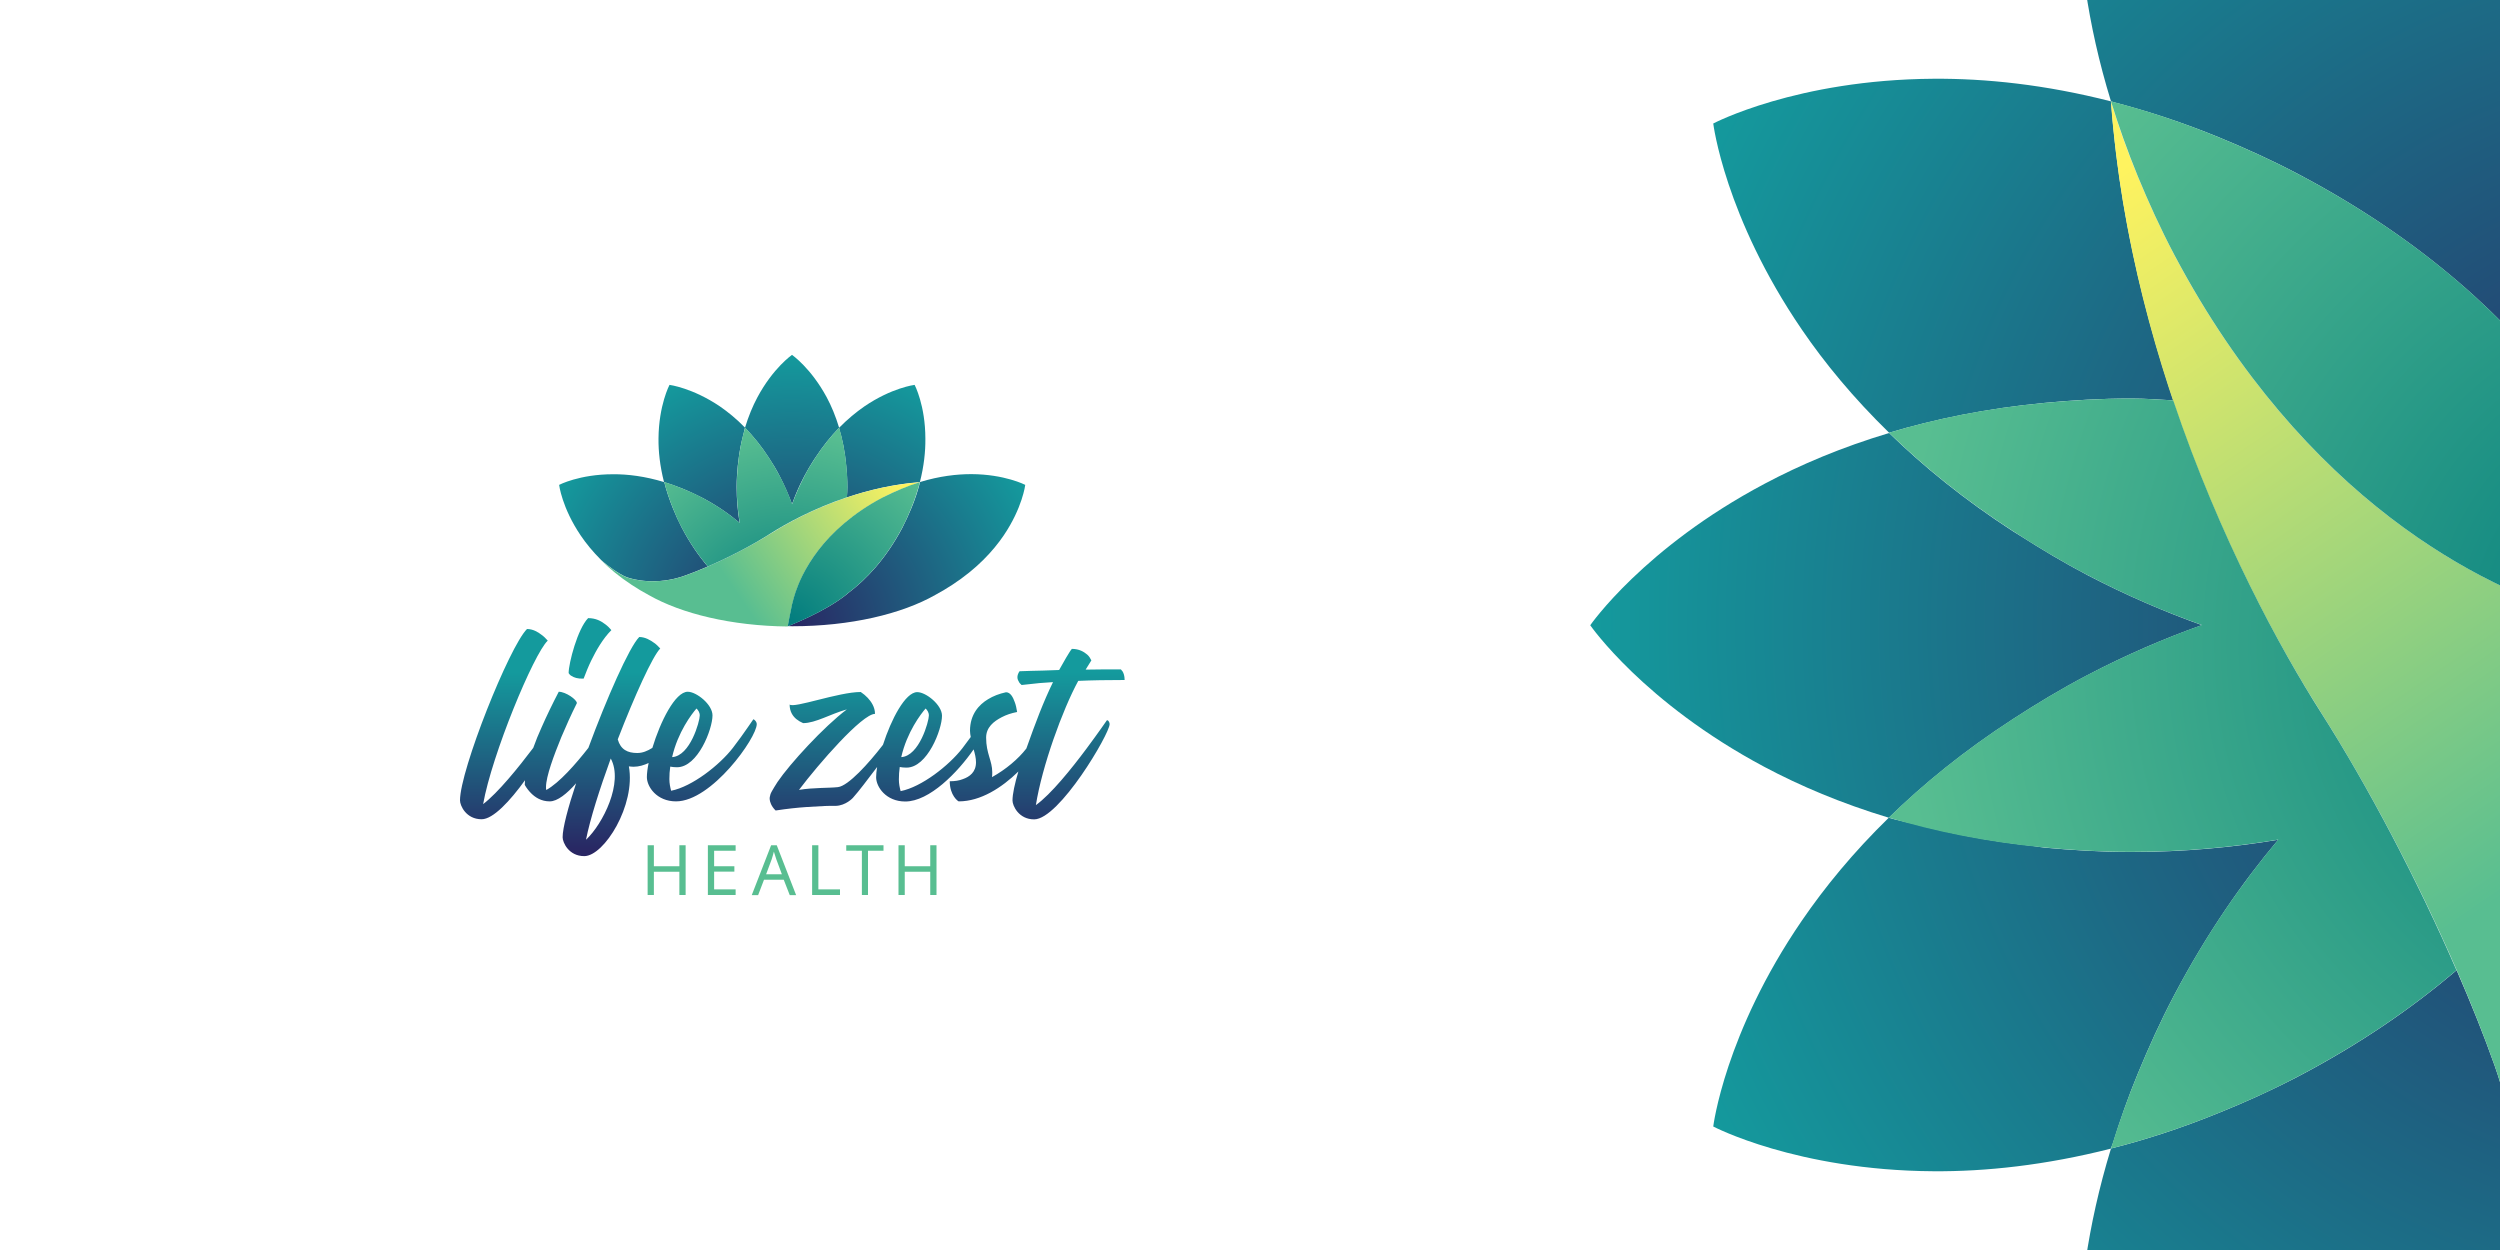 <?xml version="1.0" encoding="utf-8"?>
<!-- Generator: Adobe Illustrator 25.2.3, SVG Export Plug-In . SVG Version: 6.00 Build 0)  -->
<svg version="1.1" id="Layer_1" xmlns="http://www.w3.org/2000/svg" xmlns:xlink="http://www.w3.org/1999/xlink" x="0px" y="0px"
	 viewBox="0 0 2000 1000" style="enable-background:new 0 0 2000 1000;" xml:space="preserve">
<style type="text/css">
	.st0{fill:#FFFFFF;}
	.st1{fill:url(#SVGID_1_);}
	.st2{fill:url(#SVGID_2_);}
	.st3{fill:url(#SVGID_3_);}
	.st4{fill:url(#SVGID_4_);}
	.st5{fill:url(#SVGID_5_);}
	.st6{fill:url(#SVGID_6_);}
	.st7{fill:url(#SVGID_7_);}
	.st8{fill:url(#SVGID_8_);}
	.st9{fill:url(#SVGID_9_);}
	.st10{fill:url(#SVGID_10_);}
	.st11{fill:url(#SVGID_11_);}
	.st12{fill:#58BE91;}
	.st13{fill:url(#SVGID_12_);}
	.st14{fill:url(#SVGID_13_);}
	.st15{fill:url(#SVGID_14_);}
	.st16{fill:url(#SVGID_15_);}
	.st17{fill:url(#SVGID_16_);}
	.st18{fill:url(#SVGID_17_);}
	.st19{fill:url(#SVGID_18_);}
	.st20{fill:url(#SVGID_19_);}
	.st21{fill:url(#SVGID_20_);}
	.st22{fill:url(#SVGID_21_);}
</style>
<rect x="0" class="st0" width="2000" height="1000"/>
<g>
	<linearGradient id="SVGID_1_" gradientUnits="userSpaceOnUse" x1="633.665" y1="681.522" x2="633.665" y2="538.052">
		<stop  offset="0" style="stop-color:#292663"/>
		<stop  offset="1" style="stop-color:#149A9D"/>
	</linearGradient>
	<path class="st1" d="M457.3,540.8c-1-0.5-1.9-1.4-2.4-2.3c0-7.9,7.2-35.5,15.6-44c6.1,0,10.3,2.3,13.7,4.9c1.9,1.4,3.5,3,4.9,4.7
		c-6.8,6.8-12.1,16.1-16.1,24.3c-2.3,4.7-4.2,9.5-6.1,14.5C462,543.1,459.2,542,457.3,540.8z M604,576.3c0.7,0.7,1.4,1.8,1.4,3
		c0,10.9-36.1,61.8-64.6,61.8c-15.4,0-23.3-11.7-23.3-19.4c0-3,0.5-6.9,1.4-11.3c-3.7,1.7-7.7,3-12.1,3c-1.2,0-2.4-0.2-3.7-0.3
		c5.6,31-19.8,71.8-35.7,71.8c-12.4,0-17.3-10.9-17.3-15.1c0-7.4,4.3-23.7,10.8-43.2c-7.4,8.4-15,14.5-21.1,14.5
		c-6.8,0-11.6-3.2-14.9-6.5c-1.9-1.9-3.7-4.2-5.1-6.7c0-1.1,0.1-2.4,0.2-3.7c-11.9,16.5-25.5,31.2-34.7,31.2
		c-12.4,0-17.3-10.9-17.3-15.1c0-24.2,39.4-122.9,53.6-137.1c4.7,0,8.8,2.4,11.7,4.7c1.7,1.2,3.3,2.8,4.9,4.6
		c-11.2,10.5-44.7,91.2-51.7,130.8c11.9-9.1,28-29,40.1-45c2-5.6,4.3-11.3,6.7-16.5c4-9.1,8.6-18.6,13.7-28.4
		c5.6,0,14.5,6.3,14.5,9.1c-4.7,9.4-8.8,18.6-12.4,27.1c-6,14.7-12.3,31.5-12.3,40.1c0,0.9,0,1.7,0.2,2.3
		c10.5-5.8,23.6-20.8,33.7-33.7c14.5-39.3,32.7-80.7,40.7-88.7c4.7,0,8.9,2.5,11.9,4.7c1.8,1.2,3.3,2.8,4.9,4.5
		c-6.1,6.1-20.5,37.8-34,72.7c2.3,8.2,7.9,10.9,15.6,10.9c4.3,0,8.1-1.6,12.1-4.1c6.3-20.9,18.2-44.9,28.3-44.9
		c7,0,19.8,10.2,19.8,18.9c0,11-11.7,41.5-28.4,41.5c-2.1,0-3.8-0.2-5.4-0.5c-0.5,3.3-0.7,6.7-0.7,10c0,3.5,0.7,6.7,1.4,9.3
		c16.8-3.3,38.7-20.5,49.4-34.3c4.7-6.1,8.8-11.9,11.7-16.1l4.7-6.8C603.2,575.6,603.5,575.8,604,576.3z M488.6,606.8
		c-8.9,24.5-16.5,48.3-19.8,65C482.3,659.2,499,625.9,488.6,606.8z M537.7,605.7c14.5-0.9,22.1-28.7,22.1-33.3
		c0-2.6-1.4-4.4-2.6-5.6C553.4,571.1,542.2,585.8,537.7,605.7z M886.5,576.5c0.5,0.5,1.2,1.6,1.2,2.8c0,7.7-40.3,76.2-60.4,76.2
		c-12.3,0-17.3-10.9-17.3-15.1c0-5.2,1.8-13.5,4.7-23.2c-13.2,12.9-30.2,23.9-47.7,23.9c-0.5,0-7.2-4.7-7.2-16.1
		c4,0,7.5-0.5,10.5-1.7c5.4-1.9,10.5-5.6,10.5-13.5c0-3.4-0.9-6.9-1.9-10.3c-12.7,18.4-35.4,41.7-54.7,41.7
		c-15.4,0-23.3-11.7-23.3-19.4c0-2.3,0.3-5.1,0.8-8.2c-8,10.5-14.3,19-19.4,24.7c0,0-5.6,6.2-13.8,6.4c-6.3-0.1-10.2,0.1-23,0.9
		c-7.5,0.5-15.9,1.4-25,2.8c-3.7-3.5-4.6-7.4-4.7-8.6c-0.2-1.5,0-2.5,0.6-4.5c0.6-2,5.6-9.7,5.6-9.7s0,0,0,0
		c9.8-14.5,37.1-44.3,55.5-58.1c-13.3,3.7-25,11-35,11c-2.1-0.9-3.8-1.9-5.4-3.2c-2.8-2.3-5.4-6-5.4-11.7c3.3,3.3,39.1-10,56.9-10
		c2.1,1.4,4,3,5.6,4.7c2.8,3,5.8,7.4,5.8,12.8c-10.3,0-45.2,40.1-60.8,60.8c11.7-1.9,23.8-1.4,31.1-2.2c8.4-0.9,24.8-19.3,35.5-33.1
		c0.2-0.3,0.4-0.5,0.6-0.8c6.5-20.2,17.8-42.1,27.4-42.1c7,0,19.8,10.2,19.8,18.9c0,11-11.7,41.5-28.4,41.5c-2.1,0-3.9-0.2-5.4-0.5
		c-0.5,3.3-0.7,6.7-0.7,10c0,3.5,0.7,6.7,1.4,9.3c16.8-3.3,38.7-20.5,49.4-34.3c2.4-3.2,4.7-6.2,6.7-9c-0.3-1.6-0.6-3.3-0.6-5
		c0-13.1,7.2-20.9,14.4-25.2c4.2-2.6,8.9-4.4,14.4-5.6c3.5,0,5.6,3.9,7,7.9c0.9,2.3,1.4,4.9,1.9,7.9c-4.7,0.9-8.8,2.3-12.4,4.2
		c-6.3,3.3-12.4,8-12.4,16.3c0,12.8,4.9,18.4,4.9,27.7c0,1.2,0,2.6-0.2,3.9c11-6.1,21-14.5,27.5-22.9c0,0,0,0,0,0
		c7.3-20.6,13.5-37.1,21.3-53.1c-8.2,0.5-14.4,1-18.6,1.6l-6.5,0.7c-1-0.9-1.9-1.7-2.4-3c-1.2-1.9-1.6-4.5,0.7-8l8.8-0.3
		c5.6-0.2,13.1-0.2,22.9-0.7c3-5.4,8.6-15.3,10.2-16.9c5.8,0,9.6,2.3,12.3,4.6c1.4,1.2,2.4,2.8,3.3,4.6l-4.6,7.4
		c8.9-0.2,18.4-0.2,28.2-0.2l1.4,1.7c0.7,1.2,1.6,3.3,1.6,6.8c-14,0-26.1,0.2-37.1,0.7c-12.6,23.1-29,68.4-33.9,99.4
		c12.1-8.7,28.5-29.1,40.5-45.2c4.7-6.3,8.7-11.9,11.7-16.1c1.7-2.3,3.3-4.6,4.7-6.7L886.5,576.5z M721,605.7
		c14.5-0.9,22.1-28.7,22.1-33.3c0-2.6-1.4-4.4-2.6-5.6C736.7,571.1,725.5,585.8,721,605.7z"/>
	<g>
		<g>
			<radialGradient id="SVGID_2_" cx="633.682" cy="500.68" r="217.465" gradientUnits="userSpaceOnUse">
				<stop  offset="0" style="stop-color:#292663"/>
				<stop  offset="1" style="stop-color:#149A9D"/>
			</radialGradient>
			<path class="st2" d="M480.9,448c0.5,0.5,1.1,1,1.7,1.5C482.1,449,481.4,448.5,480.9,448z"/>
			<radialGradient id="SVGID_3_" cx="633.682" cy="500.68" r="217.465" gradientUnits="userSpaceOnUse">
				<stop  offset="0" style="stop-color:#292663"/>
				<stop  offset="1" style="stop-color:#149A9D"/>
			</radialGradient>
			<path class="st3" d="M447.3,387.9c0,0,2.2,18.2,17.2,40.4c4.3,6.4,9.7,13,16.4,19.7c4.6,4.3,14.7,11.5,20.1,13.6
				c5.5,2.2,24.5,6.9,46.6-1c5.9-2.1,12.2-4.6,18.6-7.4c-7.3-8.6-14.3-18.7-20.8-31.1c-2.7-5.3-5-10.3-7-15.3
				c-3-7.4-5.3-14.4-7-21.1c-15.4-4.7-29.3-6.4-41-6.3C463.5,379.4,447.3,387.9,447.3,387.9z"/>
			<radialGradient id="SVGID_4_" cx="633.682" cy="500.68" r="217.465" gradientUnits="userSpaceOnUse">
				<stop  offset="0" style="stop-color:#292663"/>
				<stop  offset="1" style="stop-color:#149A9D"/>
			</radialGradient>
			<path class="st4" d="M731.7,307.9c0,0-18.2,2.2-40.3,17.3c-6.5,4.5-13.3,10.1-20.2,17.1c0,0,0,0,0,0c0,0,0,0,0,0
				c2.7,9,4.8,19.1,5.8,30.4c0.5,5.4,0.9,10.9,0.9,16.9c0,2.9-0.2,5.5-0.4,8.3c17.6-5.9,37.3-10.6,58.4-12.2
				c3.3-12.9,4.5-24.6,4.4-34.7C740.3,324.2,731.7,307.9,731.7,307.9z"/>
			<radialGradient id="SVGID_5_" cx="633.682" cy="500.68" r="217.465" gradientUnits="userSpaceOnUse">
				<stop  offset="0" style="stop-color:#292663"/>
				<stop  offset="1" style="stop-color:#149A9D"/>
			</radialGradient>
			<path class="st5" d="M777.1,379.3c-11.8,0-25.6,1.6-41,6.3c-0.1,0.2-0.2,0.5-0.2,0.7c0,0,0,0,0,0c-1.7,6.5-3.9,13.4-6.9,20.5
				c-2.1,5-4.4,10.1-7.1,15.4c-13.2,24.9-28.8,41.3-43.3,52.2c-0.4,0.3-0.6,0.6-1,0.9c-17.9,14.5-47.1,25.5-47.2,25.6c0,0,0,0,0,0
				c1.2,0,2.3,0.1,3.4,0.1c46.4,0,87.6-9.8,114.5-25.1c4.9-2.6,9.4-5.4,13.6-8.1c19.4-12.7,32.4-26.7,41.1-39.5
				c15-22.2,17.2-40.4,17.2-40.4S803.8,379.4,777.1,379.3z"/>
			<radialGradient id="SVGID_6_" cx="633.632" cy="500.68" r="217.503" gradientUnits="userSpaceOnUse">
				<stop  offset="0" style="stop-color:#292663"/>
				<stop  offset="1" style="stop-color:#149A9D"/>
			</radialGradient>
			<path class="st6" d="M633.6,283.9c0,0-15.1,10.4-27.7,34c-3.7,6.9-7.1,15-9.9,24.3c0,0,0,0,0,0c0,0,0,0,0,0
				c6.5,6.7,13.1,14.7,19.2,24.2c3,4.5,5.9,9.3,8.6,14.6c4,7.7,7.2,15.2,9.8,22.3c2.6-7.2,5.7-14.6,9.8-22.3c2.5-4.7,5-9,7.7-13.1
				c0,0,0,0,0,0c0.3-0.5,0.6-1,1-1.5c6.2-9.5,12.7-17.5,19.2-24.2c-2.8-9.3-6.2-17.4-9.9-24.3C648.7,294.3,633.6,283.9,633.6,283.9z
				"/>
			<radialGradient id="SVGID_7_" cx="633.682" cy="500.68" r="217.465" gradientUnits="userSpaceOnUse">
				<stop  offset="0" style="stop-color:#292663"/>
				<stop  offset="1" style="stop-color:#149A9D"/>
			</radialGradient>
			<path class="st7" d="M535.6,307.9c0,0-8.6,16.2-8.8,43c-0.1,10.1,1.1,21.8,4.4,34.7c0.3,0.1,0.7,0.3,1.1,0.4l0,0
				c4.4,1.4,9,3,13.7,4.9c5,2.1,10.1,4.4,15.4,7.1c12,6.3,21.9,13.2,30.3,20.3c-1.5-8.8-2.4-18.3-2.4-28.8c0-6,0.4-11.5,0.9-16.9
				c0.1-0.8,0.2-1.5,0.3-2.2c0,0,0,0,0,0c0-0.1,0-0.1,0-0.2c0.9-8.4,2.4-16,4.3-23.1c0.4-1.6,0.8-3.4,1.2-5
				c-6.8-7-13.6-12.5-20.1-17C553.8,310.2,535.6,307.9,535.6,307.9z"/>
		</g>
		<linearGradient id="SVGID_8_" gradientUnits="userSpaceOnUse" x1="578.317" y1="458.8" x2="709.886" y2="368.779">
			<stop  offset="0" style="stop-color:#58BE91"/>
			<stop  offset="1" style="stop-color:#FFF35F"/>
		</linearGradient>
		<path class="st8" d="M547.5,460.7c-22.1,7.8-41.1,3.1-46.6,1c-5.4-2.2-15.7-9.5-20.3-13.8c6.8,6.8,15,13.6,24.9,20.1
			c4.3,2.8,8.7,5.5,13.6,8.1c26.2,14.9,66.1,24.6,111.1,25.1c0.7-3.7,1.8-9.6,3.5-17.4c0,0,0,0,0,0c0,0,0-0.1,0-0.1
			c0.1-0.3,0.1-0.5,0.2-0.8c0-0.1,0.1-0.2,0.1-0.2c1-4.5,3.2-12.4,8.1-22.3c6.1-12.3,16.4-27.4,33.5-41.8c8.4-7.1,18.4-14,30.4-20.4
			c5.3-2.8,10.4-5.1,15.4-7.1c5.1-2.1,10-3.8,14.7-5.3c-53.7,3.9-99.4,28.3-119.4,41C596.7,439.4,569.7,452.8,547.5,460.7z"/>
		<g>
			<radialGradient id="SVGID_9_" cx="736.014" cy="385.676" r="0" gradientUnits="userSpaceOnUse">
				<stop  offset="0" style="stop-color:#007B7E"/>
				<stop  offset="1" style="stop-color:#58BE91"/>
			</radialGradient>
			<polygon class="st9" points="736,385.7 736,385.7 736,385.7 			"/>
			<radialGradient id="SVGID_10_" cx="629.835" cy="500.68" r="156.802" gradientUnits="userSpaceOnUse">
				<stop  offset="0" style="stop-color:#007B7E"/>
				<stop  offset="1" style="stop-color:#58BE91"/>
			</radialGradient>
			<path class="st10" d="M545.4,422.1c6.5,12.4,13.6,22.5,20.8,31.1c17.5-7.6,35.9-17.2,50.5-26.6c12.1-7.7,33.8-19.7,60.9-28.8
				c0.1-2.7,0.4-5.4,0.4-8.3c0-5.9-0.4-11.5-0.9-16.9c-1.1-11.3-3.1-21.4-5.8-30.4c-6.5,6.7-13,14.6-19.2,24.2
				c-3,4.5-5.9,9.3-8.6,14.6c-4,7.7-7.2,15.2-9.8,22.3c-2.6-7.2-5.7-14.6-9.8-22.3c-2.8-5.3-5.7-10.1-8.6-14.6
				c-6.2-9.5-12.7-17.5-19.2-24.2c-2.7,9-4.8,19.1-5.8,30.4c-0.5,5.4-0.9,11-0.9,16.9c0,10.5,0.9,20,2.4,28.8
				c-8.4-7.1-18.3-14-30.3-20.3c-5.3-2.8-10.4-5.1-15.4-7.1c-5.1-2.1-10-3.8-14.7-5.3c1.7,6.7,4,13.8,7,21.1
				C540.4,411.8,542.6,416.9,545.4,422.1z"/>
			<radialGradient id="SVGID_11_" cx="629.835" cy="500.68" r="156.802" gradientUnits="userSpaceOnUse">
				<stop  offset="0" style="stop-color:#007B7E"/>
				<stop  offset="1" style="stop-color:#58BE91"/>
			</radialGradient>
			<path class="st11" d="M721.3,391c-5,2.1-10.1,4.4-15.4,7.1c-12,6.3-22,13.3-30.4,20.4c-17.1,14.4-27.3,29.5-33.5,41.8
				c-4.9,9.9-7.1,17.8-8.1,22.3c0,0.1-0.1,0.2-0.1,0.2c-0.1,0.3-0.1,0.5-0.2,0.8c0,0,0,0.1,0,0.1c0,0,0,0,0,0
				c-1.6,7.7-2.8,13.6-3.4,17.3c0.1,0,29.3-11.1,47.2-25.6c0.4-0.3,0.6-0.6,1-0.9c14.5-10.9,30.1-27.3,43.3-52.2
				c2.8-5.3,5.1-10.4,7.1-15.4c3.1-7.4,5.3-14.5,7.1-21.2C731.2,387.1,726.3,388.9,721.3,391z"/>
		</g>
	</g>
	<g>
		<path class="st12" d="M548.5,716h-5v-18.6h-20.4V716h-5v-39.8h5v16.8h20.4v-16.8h5V716z"/>
		<path class="st12" d="M588.5,716h-22.2v-39.8h22.2v4.4h-17.2v12.4h16.2v4.3h-16.2v14.2h17.2V716z"/>
		<path class="st12" d="M631.8,716.1l-4.8-12.3h-15.8l-4.7,12.3h-5.1l15.5-39.9h4.5l15.5,39.9H631.8z M625.5,699.4l-4.5-12.1l-1.9-6
			c-0.6,2.2-1.1,4.2-1.7,6l-4.5,12.1H625.5z"/>
		<path class="st12" d="M649.7,716v-39.8h5v35.3H672v4.5H649.7z"/>
		<path class="st12" d="M694.5,716h-5v-35.4H677v-4.4h29.8v4.4h-12.4V716z"/>
		<path class="st12" d="M749.2,716h-5v-18.6h-20.4V716h-5v-39.8h5v16.8h20.4v-16.8h5V716z"/>
	</g>
</g>
<g>
	<g>
		
			<radialGradient id="SVGID_12_" cx="1177.145" cy="1362.856" r="890.091" gradientTransform="matrix(4.489659e-11 -1 1 4.489659e-11 796.647 1677.074)" gradientUnits="userSpaceOnUse">
			<stop  offset="0" style="stop-color:#292663"/>
			<stop  offset="1" style="stop-color:#149A9D"/>
		</radialGradient>
		<path class="st13" d="M1944.1,1125.2c2-2.1,4.1-4.7,6.1-6.8C1948.1,1120.5,1946.1,1123.1,1944.1,1125.2z"/>
		
			<radialGradient id="SVGID_13_" cx="1177.145" cy="1362.856" r="890.091" gradientTransform="matrix(4.489659e-11 -1 1 4.489659e-11 796.647 1677.074)" gradientUnits="userSpaceOnUse">
			<stop  offset="0" style="stop-color:#292663"/>
			<stop  offset="1" style="stop-color:#149A9D"/>
		</radialGradient>
		<path class="st14" d="M1697.9,1262.9c0,0,74.6-8.8,165.4-70.4c26-17.6,53.3-39.7,80.5-67.1c17.7-18.9,47.1-60.4,55.8-82.2
			c8.9-22.3,28.2-100.1-3.9-190.7c-8.6-24.3-19-50.1-30.4-76.3c-35,29.7-76.6,58.7-127.2,85.2c-21.5,11.2-42.3,20.5-62.8,28.8
			c-30.1,12.3-58.9,21.6-86.5,28.6c-19.3,63.1-26.1,119.7-26,168C1663.2,1196.4,1697.9,1262.9,1697.9,1262.9z"/>
		
			<radialGradient id="SVGID_14_" cx="1177.145" cy="1362.856" r="890.091" gradientTransform="matrix(4.489659e-11 -1 1 4.489659e-11 796.647 1677.074)" gradientUnits="userSpaceOnUse">
			<stop  offset="0" style="stop-color:#292663"/>
			<stop  offset="1" style="stop-color:#149A9D"/>
		</radialGradient>
		<path class="st15" d="M1370.6,98.8c0,0,9.1,74.5,70.9,164.9c18.2,26.7,41.2,54.6,69.8,82.5c0,0,0,0,0,0c0,0,0,0,0,0
			c36.8-11,78.1-19.5,124.5-23.9c22-2.1,44.7-3.5,69-3.5c11.8,0,22.6,0.9,33.9,1.5c-24.2-71.9-43.6-152.8-49.9-239.2
			c-52.7-13.5-100.5-18.4-142-18.1C1437.1,63.7,1370.6,98.8,1370.6,98.8z"/>
		
			<radialGradient id="SVGID_15_" cx="1177.145" cy="1362.856" r="890.091" gradientTransform="matrix(4.489659e-11 -1 1 4.489659e-11 796.647 1677.074)" gradientUnits="userSpaceOnUse">
			<stop  offset="0" style="stop-color:#292663"/>
			<stop  offset="1" style="stop-color:#149A9D"/>
		</radialGradient>
		<path class="st16" d="M1662.8-86.9c-0.2,48.3,6.6,104.9,26,168c1,0.2,2,0.6,3,0.9c0,0,0,0,0,0c26.8,7,54.7,16.1,83.9,28.1
			c20.6,8.5,41.5,17.9,63.1,29.3c102.1,53.9,168.9,117.8,213.7,177.2c1.3,1.5,2.5,2.6,3.8,4.2c59.3,73.2,104.4,192.9,104.6,193.3
			c0,0,0,0,0,0c0-4.7,0.4-9.3,0.4-14.1c0-189.8-40.2-358.7-102.9-468.7c-10.7-20-21.9-38.4-33.3-55.8
			c-51.9-79.4-109.4-132.6-161.7-168.1c-90.8-61.6-165.4-70.4-165.4-70.4S1663.2-196.4,1662.8-86.9z"/>
		
			<radialGradient id="SVGID_16_" cx="1176.939" cy="1362.856" r="890.245" gradientTransform="matrix(4.489659e-11 -1 1 4.489659e-11 796.647 1677.074)" gradientUnits="userSpaceOnUse">
			<stop  offset="0" style="stop-color:#292663"/>
			<stop  offset="1" style="stop-color:#149A9D"/>
		</radialGradient>
		<path class="st17" d="M1272.2,500.2c0,0,42.6,61.8,139.3,113.3c28.4,15.1,61.5,29.2,99.6,40.7c0,0,0,0,0,0c0,0,0,0,0,0
			c27.4-26.8,60.1-53.5,99.1-78.8c18.6-12.1,38.2-24,59.8-35.3c31.7-16.6,62.1-29.5,91.5-40c-29.3-10.5-59.8-23.5-91.5-40
			c-19.2-10.1-36.7-20.6-53.5-31.3c0,0,0,0,0,0c-2.1-1.3-4.2-2.6-6.3-3.9c-38.9-25.2-71.5-51.8-98.9-78.5
			c-38.1,11.4-71.2,25.5-99.6,40.6C1314.9,438.3,1272.2,500.2,1272.2,500.2z"/>
		
			<radialGradient id="SVGID_17_" cx="1177.145" cy="1362.856" r="890.091" gradientTransform="matrix(4.489659e-11 -1 1 4.489659e-11 796.647 1677.074)" gradientUnits="userSpaceOnUse">
			<stop  offset="0" style="stop-color:#292663"/>
			<stop  offset="1" style="stop-color:#149A9D"/>
		</radialGradient>
		<path class="st18" d="M1370.6,901.2c0,0,66.5,35.1,176.1,35.8c41.5,0.3,89.3-4.7,142-18.1c0.4-1.4,1.1-2.9,1.6-4.3l0,0
			c5.7-18.2,12.1-36.8,20.1-56c8.5-20.5,17.8-41.4,29.2-62.9c25.9-48.9,54.1-89.6,83-123.9c-35.9,6-74.9,9.8-117.8,9.8
			c-24.4,0-47.2-1.5-69.3-3.5c-3.2-0.3-6-1-9.1-1.3c0,0,0,0,0,0c-0.2,0-0.4-0.1-0.7-0.1c-34.3-3.7-65.5-9.9-94.4-17.5
			c-6.7-1.7-13.9-3.1-20.3-5c-28.5,27.8-51.3,55.7-69.5,82.3C1379.7,826.7,1370.6,901.2,1370.6,901.2z"/>
	</g>
	
		<linearGradient id="SVGID_18_" gradientUnits="userSpaceOnUse" x1="950.535" y1="1191.438" x2="1489.05" y2="822.98" gradientTransform="matrix(4.489659e-11 -1 1 4.489659e-11 796.647 1677.074)">
		<stop  offset="0" style="stop-color:#58BE91"/>
		<stop  offset="1" style="stop-color:#FFF35F"/>
	</linearGradient>
	<path class="st19" d="M1995.7,852.5c32.1,90.6,12.8,168.3,3.9,190.7c-8.8,22.1-38.9,64.4-56.5,83c27.9-27.9,55.7-61.4,82.2-101.8
		c11.4-17.4,22.6-35.8,33.3-55.8c61.1-107.2,100.6-270.6,102.6-454.6c-15-2.7-39.2-7.4-71.2-14.1c0,0,0,0,0,0
		c-0.1,0-0.3-0.1-0.4-0.1c-1.1-0.2-2.1-0.4-3.2-0.7c-0.3-0.1-0.7-0.3-1-0.3c-18.4-4.1-50.7-13.2-91.1-33.3
		c-50.5-25.1-112.2-67.1-171.3-137c-29-34.4-57.4-75.2-83.4-124.3c-11.4-21.6-20.8-42.4-29.3-62.9c-8.6-20.7-15.7-40.8-21.6-60.3
		c16.1,219.8,115.7,406.7,167.8,488.5C1908.7,651.4,1963.6,761.9,1995.7,852.5z"/>
	<g>
		
			<radialGradient id="SVGID_19_" cx="1595.99" cy="892.142" r="0" gradientTransform="matrix(4.489659e-11 -1 1 4.489659e-11 796.647 1677.074)" gradientUnits="userSpaceOnUse">
			<stop  offset="0" style="stop-color:#007B7E"/>
			<stop  offset="1" style="stop-color:#58BE91"/>
		</radialGradient>
		<polygon class="st20" points="1688.8,81.1 1688.8,81.1 1688.8,81.1 		"/>
		
			<radialGradient id="SVGID_20_" cx="1161.399" cy="1362.856" r="641.794" gradientTransform="matrix(4.489659e-11 -1 1 4.489659e-11 796.647 1677.074)" gradientUnits="userSpaceOnUse">
			<stop  offset="0" style="stop-color:#007B7E"/>
			<stop  offset="1" style="stop-color:#58BE91"/>
		</radialGradient>
		<path class="st21" d="M1838,861.4c50.6-26.5,92.2-55.5,127.2-85.2c-31.1-71.6-70.5-146.8-108.7-206.6
			c-31.6-49.7-80.6-138.4-117.9-249.3c-11.2-0.5-22-1.5-33.9-1.5c-24.3,0-47,1.5-69,3.5c-46.4,4.3-87.8,12.8-124.5,23.9
			c27.4,26.7,60,53.3,98.9,78.5c18.6,12.1,38.2,24,59.8,35.3c31.7,16.6,62.1,29.5,91.5,40c-29.3,10.5-59.8,23.5-91.5,40
			c-21.6,11.3-41.1,23.2-59.8,35.3c-39,25.3-71.7,52-99.1,78.8c36.8,11,78.1,19.6,124.5,23.9c22.1,2.1,44.9,3.5,69.3,3.5
			c42.9,0,81.9-3.8,117.8-9.8c-28.9,34.3-57.2,75-83,123.9c-11.4,21.6-20.7,42.4-29.2,62.9c-8.6,20.7-15.6,40.8-21.6,60.3
			c27.5-7,56.4-16.3,86.5-28.6C1795.7,881.9,1816.5,872.7,1838,861.4z"/>
		
			<radialGradient id="SVGID_21_" cx="1161.399" cy="1362.856" r="641.794" gradientTransform="matrix(4.489659e-11 -1 1 4.489659e-11 796.647 1677.074)" gradientUnits="userSpaceOnUse">
			<stop  offset="0" style="stop-color:#007B7E"/>
			<stop  offset="1" style="stop-color:#58BE91"/>
		</radialGradient>
		<path class="st22" d="M1710.4,141.4c8.5,20.5,17.9,41.4,29.3,62.9c26,49.1,54.4,90,83.4,124.3c59.1,69.9,120.8,111.9,171.3,137
			c40.4,20.1,72.7,29.2,91.1,33.3c0.3,0.1,0.7,0.3,1,0.3c1.1,0.2,2.1,0.4,3.2,0.7c0.1,0,0.3,0.1,0.4,0.1c0,0,0,0,0,0
			c31.7,6.7,55.7,11.3,70.8,14.1c-0.2-0.4-45.3-120.1-104.6-193.3c-1.3-1.6-2.5-2.7-3.8-4.2c-44.7-59.4-111.6-123.4-213.7-177.2
			c-21.6-11.4-42.5-20.8-63.1-29.3c-30.3-12.5-59.2-21.9-86.9-29C1694.8,100.6,1701.9,120.7,1710.4,141.4z"/>
	</g>
</g>
</svg>
